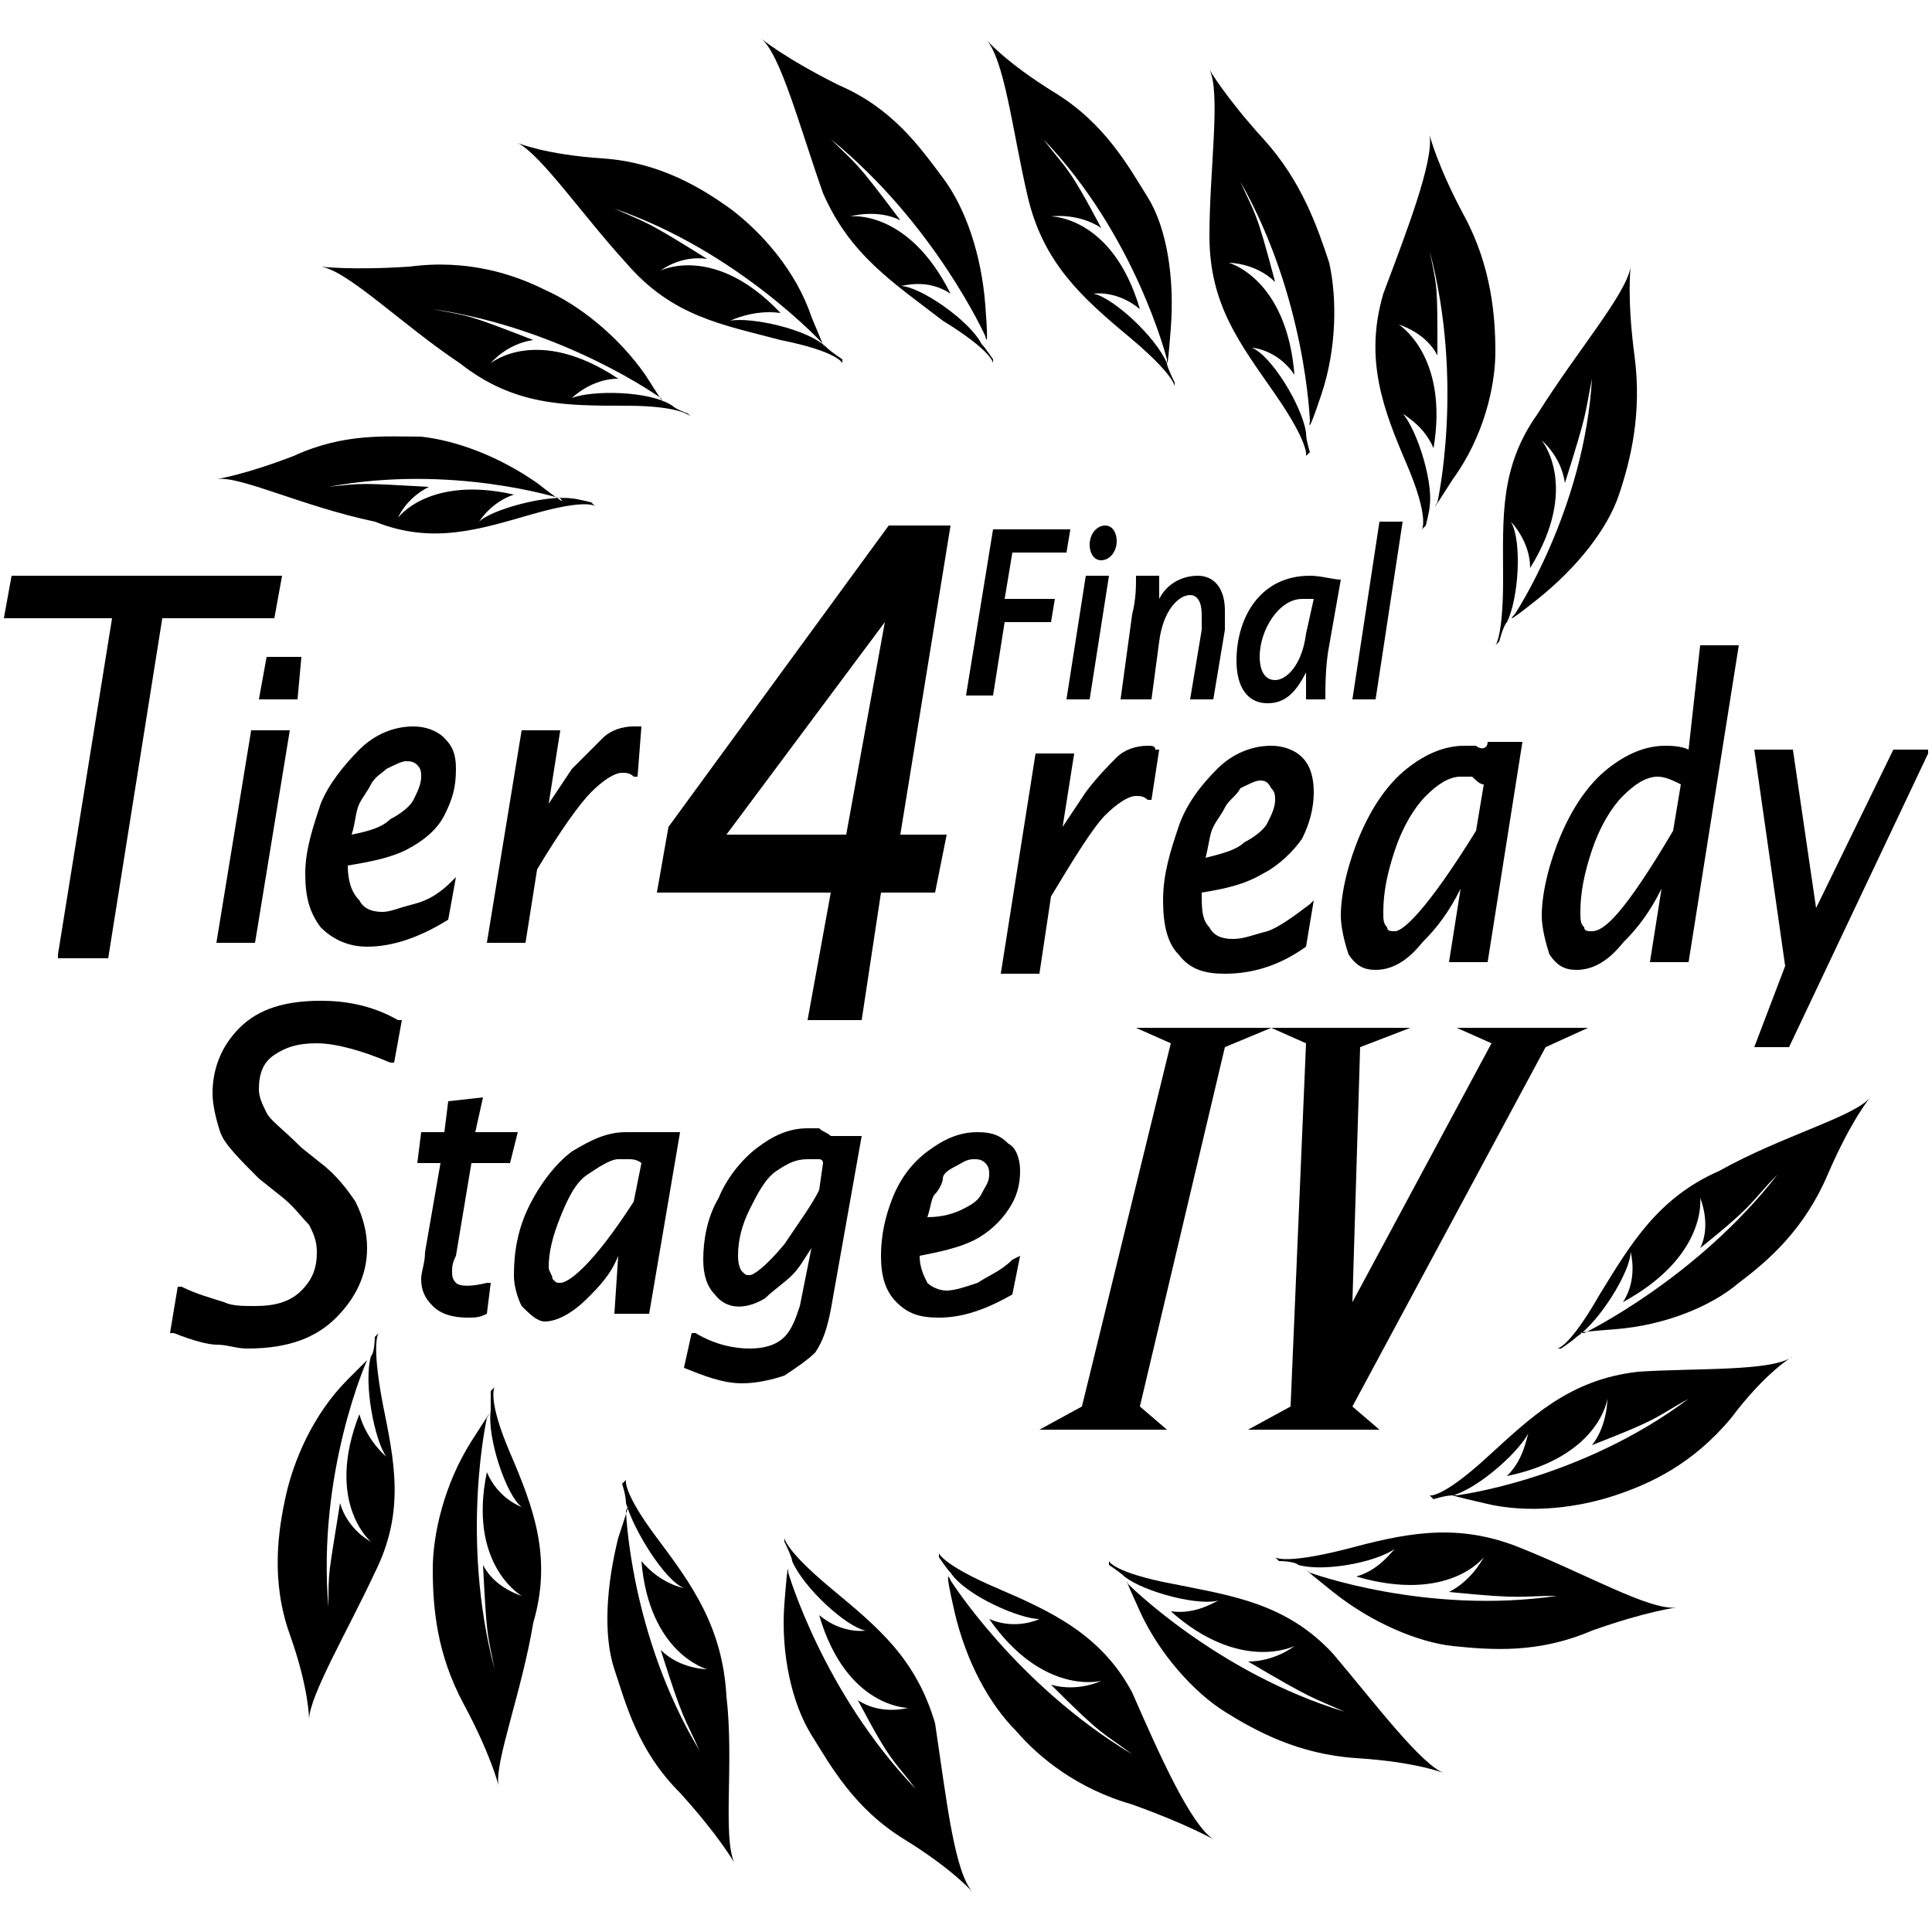 <?xml version="1.0" encoding="utf-8"?>
<!-- Generator: Adobe Illustrator 22.0.1, SVG Export Plug-In . SVG Version: 6.00 Build 0)  -->
<svg version="1.1" id="Layer_1" xmlns="http://www.w3.org/2000/svg" xmlns:xlink="http://www.w3.org/1999/xlink" x="0px" y="0px"
	 viewBox="0 0 50 50" style="enable-background:new 0 0 50 50;" xml:space="preserve">
<g>
	<g>
		<path d="M8.3,25.9c-0.9,0-1.6,0.2-2.1,0.7c-0.5,0.5-0.7,1.1-0.7,1.7c0,0.3,0.1,0.7,0.2,1c0.1,0.3,0.5,0.7,1,1.2l0.5,0.4
			c0.4,0.3,0.6,0.6,0.8,0.8c0.1,0.2,0.2,0.4,0.2,0.7c0,0.4-0.1,0.7-0.4,1c-0.3,0.3-0.7,0.4-1.2,0.4c-0.3,0-0.6,0-0.8-0.1
			c-0.3-0.1-0.7-0.2-1.1-0.4l-0.1,0l-0.2,1.2l0.1,0c0.5,0.2,0.9,0.3,1.1,0.3c0.3,0,0.5,0.1,0.8,0.1c1.1,0,1.8-0.3,2.3-0.8
			c0.5-0.5,0.8-1.1,0.8-1.8c0-0.4-0.1-0.8-0.3-1.2c-0.2-0.3-0.5-0.7-0.9-1l-0.5-0.4C7.3,29.2,7,29,6.9,28.8
			c-0.1-0.2-0.2-0.4-0.2-0.6c0-0.4,0.1-0.7,0.4-0.9c0.3-0.2,0.6-0.3,1.1-0.3c0.5,0,1.2,0.2,1.9,0.5l0.1,0l0.2-1.1l-0.1,0
			C9.6,26,8.9,25.9,8.3,25.9z"/>
		<path d="M12.2,30.1h1l0.2-0.8h-1.1l0.2-0.9l-0.9,0.1l-0.1,0.8h-0.6l-0.1,0.8h0.6l-0.4,2.3c0,0.3-0.1,0.5-0.1,0.7
			c0,0.3,0.1,0.5,0.3,0.7c0.2,0.2,0.5,0.3,0.9,0.3c0.2,0,0.3,0,0.5-0.1l0,0l0.1-0.8l-0.1,0c-0.4,0.1-0.7,0.1-0.8,0
			c-0.1-0.1-0.1-0.2-0.1-0.3c0-0.1,0-0.2,0.1-0.4L12.2,30.1z"/>
		<path d="M16.5,29.3c-0.1,0-0.2,0-0.3,0c-0.5,0-0.9,0.2-1.4,0.5c-0.4,0.3-0.8,0.8-1.1,1.4c-0.3,0.6-0.4,1.2-0.4,1.8
			c0,0.3,0.1,0.6,0.2,0.8c0.2,0.2,0.4,0.4,0.6,0.4c0.3,0,0.7-0.2,1.1-0.6c0.3-0.3,0.6-0.6,0.8-1.1L15.9,34h0.9l0.8-4.7h-0.8
			C16.7,29.3,16.6,29.3,16.5,29.3z M16.6,30.1l-0.2,1c-1.1,1.7-1.7,2.1-1.9,2.1c-0.1,0-0.1,0-0.2-0.1c0-0.1-0.1-0.2-0.1-0.3
			c0-0.4,0.1-0.8,0.3-1.3c0.2-0.5,0.4-0.9,0.7-1.1c0.3-0.2,0.6-0.4,0.8-0.4c0.1,0,0.2,0,0.3,0C16.5,30,16.6,30.1,16.6,30.1z"/>
		<path d="M21.2,29.2c-0.1,0-0.2,0-0.3,0c-0.5,0-0.9,0.2-1.3,0.5c-0.4,0.3-0.8,0.8-1,1.3c-0.3,0.5-0.4,1.1-0.4,1.6
			c0,0.4,0.1,0.7,0.3,0.9c0.3,0.4,0.8,0.4,1.3,0.1c0.2-0.2,0.5-0.4,0.7-0.6c0.2-0.2,0.3-0.4,0.5-0.7l-0.3,1.5
			c-0.1,0.3-0.2,0.6-0.4,0.8c-0.2,0.2-0.5,0.3-0.9,0.3c-0.4,0-0.9-0.1-1.4-0.4l-0.1,0l-0.2,0.9l0,0c0.5,0.2,1,0.4,1.5,0.4
			c0.4,0,0.8-0.1,1.1-0.2c0.3-0.2,0.6-0.4,0.8-0.6c0.2-0.3,0.3-0.6,0.4-1.1l0.8-4.5h-0.8C21.4,29.3,21.3,29.3,21.2,29.2z M21.3,30.1
			l-0.1,0.7c-0.2,0.4-0.5,0.8-0.9,1.4c-0.5,0.6-0.8,0.8-0.9,0.8c-0.1,0-0.1,0-0.2-0.1c0,0-0.1-0.1-0.1-0.4c0-0.4,0.1-0.8,0.3-1.2
			c0.2-0.4,0.4-0.8,0.7-1c0.3-0.2,0.5-0.3,0.8-0.3c0.1,0,0.2,0,0.3,0C21.2,30,21.3,30,21.3,30.1z"/>
		<path d="M25.3,33.2c-0.3,0.1-0.6,0.2-0.8,0.2c-0.2,0-0.4-0.1-0.5-0.2c-0.1-0.2-0.2-0.4-0.2-0.7c0.5-0.1,1-0.2,1.4-0.4
			c0.4-0.2,0.7-0.5,0.9-0.8c0.2-0.3,0.3-0.6,0.3-1c0-0.3-0.1-0.6-0.3-0.7c-0.2-0.2-0.4-0.3-0.8-0.3c-0.5,0-0.9,0.2-1.3,0.5
			c-0.4,0.3-0.7,0.7-0.9,1.2c-0.2,0.5-0.3,1-0.3,1.5c0,0.5,0.1,0.9,0.4,1.2c0.3,0.3,0.6,0.4,1.1,0.4c0.6,0,1.2-0.2,1.9-0.6l0,0
			l0.2-1l-0.2,0.1C25.9,32.9,25.6,33,25.3,33.2z M24.7,30.2c0.2-0.1,0.3-0.2,0.5-0.2c0.1,0,0.2,0,0.3,0.1c0.1,0.1,0.1,0.2,0.1,0.3
			c0,0.2-0.1,0.3-0.2,0.5c-0.1,0.2-0.3,0.3-0.5,0.4c-0.2,0.1-0.5,0.2-0.9,0.2c0.1-0.3,0.1-0.5,0.2-0.6c0.1-0.1,0.2-0.3,0.2-0.4
			C24.4,30.4,24.5,30.3,24.7,30.2z"/>
		<polygon points="41.1,26.6 37.7,26.6 38.6,27 35,33.7 35.2,27.1 36.5,26.6 32.9,26.6 32.9,26.6 29.4,26.6 30.3,27 28,36.4 
			26.9,37 30.2,37 29.5,36.4 31.7,27.1 32.9,26.6 33.8,27 33.4,36.4 32.3,37 35.6,37 35.6,37 35.7,37 35,36.4 40,27.1 		"/>
	</g>
	<g>
		<path d="M29.7,19.3c-0.3,0-0.6,0.1-0.8,0.3c-0.2,0.2-0.5,0.5-0.8,0.9c-0.2,0.3-0.4,0.6-0.6,0.9l0.3-1.9h-1l-0.9,5.7h1l0.3-2
			c0.6-1,1.1-1.8,1.4-2.1c0.3-0.3,0.6-0.5,0.8-0.5c0.1,0,0.2,0,0.3,0.1l0.1,0l0.2-1.3l-0.1,0C29.9,19.3,29.8,19.3,29.7,19.3z"/>
		<path d="M32.8,24.1c-0.4,0.1-0.6,0.2-0.9,0.2c-0.3,0-0.5-0.1-0.6-0.3c-0.2-0.2-0.2-0.5-0.2-0.9c0.6-0.1,1.1-0.2,1.6-0.5
			c0.4-0.2,0.8-0.6,1-0.9c0.2-0.4,0.3-0.8,0.3-1.2c0-0.4-0.1-0.7-0.3-0.9c-0.2-0.2-0.5-0.3-0.8-0.3c-0.5,0-1,0.2-1.4,0.6
			c-0.4,0.4-0.8,0.9-1,1.5c-0.2,0.6-0.4,1.2-0.4,1.9c0,0.6,0.1,1.1,0.4,1.4c0.3,0.4,0.7,0.5,1.2,0.5c0.7,0,1.4-0.2,2.1-0.7l0,0
			l0.2-1.2l-0.1,0.1C33.5,23.7,33.1,24,32.8,24.1z M31.2,22.2c0.1-0.4,0.1-0.6,0.2-0.8c0.1-0.2,0.2-0.3,0.3-0.5
			c0.1-0.2,0.3-0.3,0.4-0.5c0.2-0.1,0.4-0.2,0.5-0.2c0.1,0,0.2,0,0.3,0.2c0.1,0.1,0.1,0.2,0.1,0.3c0,0.2-0.1,0.4-0.2,0.6
			c-0.1,0.2-0.4,0.4-0.6,0.5C32,22,31.6,22.1,31.2,22.2z"/>
		<path d="M38.2,19.3c-0.1,0-0.2,0-0.3,0c-0.5,0-1,0.2-1.5,0.6c-0.5,0.4-0.9,1-1.2,1.7c-0.3,0.7-0.5,1.5-0.5,2.1
			c0,0.3,0.1,0.7,0.2,1c0.2,0.3,0.4,0.4,0.7,0.4c0.4,0,0.8-0.2,1.2-0.7c0.4-0.4,0.7-0.8,1-1.4l-0.3,1.9h1l0.9-5.7h-0.9
			C38.5,19.4,38.3,19.4,38.2,19.3z M38.4,20.3l-0.2,1.2c-1.3,2.1-1.9,2.6-2.1,2.6c-0.1,0-0.2,0-0.2-0.1c-0.1-0.1-0.1-0.2-0.1-0.4
			c0-0.5,0.1-1,0.3-1.6c0.2-0.6,0.5-1.1,0.8-1.4c0.3-0.3,0.6-0.5,0.9-0.5c0.1,0,0.2,0,0.3,0C38.2,20.2,38.3,20.3,38.4,20.3z"/>
		<path d="M43.7,19.4c-0.2-0.1-0.5-0.1-0.6-0.1c-0.5,0-1,0.2-1.5,0.6c-0.5,0.4-0.9,1-1.2,1.7c-0.3,0.7-0.5,1.5-0.5,2.1
			c0,0.3,0.1,0.7,0.2,1c0.2,0.3,0.4,0.4,0.7,0.4c0.4,0,0.8-0.2,1.2-0.7c0.4-0.4,0.7-0.8,1-1.4l-0.3,1.9h1l1.3-8.2h-1L43.7,19.4z
			 M41.2,24.1c-0.1,0-0.2,0-0.2-0.1c-0.1-0.1-0.1-0.2-0.1-0.4c0-0.5,0.1-1,0.3-1.6c0.2-0.6,0.5-1.1,0.8-1.4c0.3-0.3,0.6-0.5,0.9-0.5
			c0.2,0,0.4,0.1,0.6,0.2l-0.2,1.2C42,23.7,41.5,24.1,41.2,24.1z"/>
		<polygon points="49,19.4 47,23.5 46.4,19.4 45.4,19.4 46.2,25 45.4,27.1 46.3,27.1 49.9,19.5 49.9,19.4 		"/>
	</g>
	<g>
		<polygon points="7.3,14.9 0.3,14.9 0.1,16 2.9,16 1.5,24.7 1.5,24.8 2.8,24.8 4.2,16 7.1,16 		"/>
		<polygon points="6.7,18.1 7.7,18.1 7.8,17 6.9,17 		"/>
		<polygon points="5.6,24.4 6.6,24.4 7.5,18.9 6.5,18.9 		"/>
		<path d="M10.7,23.4c-0.4,0.1-0.6,0.2-0.8,0.2c-0.3,0-0.5-0.1-0.6-0.3C9.1,23.1,9,22.8,9,22.4c0.6-0.1,1.1-0.2,1.5-0.4
			c0.4-0.2,0.8-0.5,1-0.9c0.2-0.4,0.3-0.7,0.3-1.2c0-0.4-0.1-0.6-0.3-0.8c-0.2-0.2-0.5-0.3-0.8-0.3c-0.5,0-1,0.2-1.4,0.6
			c-0.4,0.4-0.8,0.9-1,1.4c-0.2,0.6-0.4,1.2-0.4,1.8c0,0.6,0.1,1,0.4,1.4c0.3,0.3,0.7,0.5,1.2,0.5c0.6,0,1.3-0.2,2.1-0.7l0,0
			l0.2-1.1l-0.1,0.1C11.4,23.1,11.1,23.3,10.7,23.4z M9.1,21.6c0.1-0.3,0.1-0.6,0.2-0.8c0.1-0.2,0.2-0.3,0.3-0.5
			c0.1-0.2,0.3-0.3,0.4-0.4c0.2-0.1,0.4-0.2,0.5-0.2c0.1,0,0.2,0,0.3,0.1c0.1,0.1,0.1,0.2,0.1,0.3c0,0.2-0.1,0.4-0.2,0.6
			c-0.1,0.2-0.4,0.4-0.6,0.5C9.9,21.4,9.6,21.5,9.1,21.6z"/>
		<path d="M16.6,18.8c-0.1,0-0.2,0-0.2,0c-0.3,0-0.6,0.1-0.8,0.3c-0.2,0.2-0.5,0.5-0.8,0.8c-0.2,0.3-0.4,0.6-0.6,0.9l0.3-1.9h-1
			l-0.9,5.5h1l0.3-1.9c0.6-1,1.1-1.7,1.4-2c0.3-0.3,0.6-0.5,0.8-0.5c0.1,0,0.2,0,0.3,0.1l0.1,0L16.6,18.8L16.6,18.8z"/>
	</g>
	<path d="M23.3,21.6l1.3-8l-1.6,0l-5.7,7.8l-0.3,1.7l4.5,0l-0.6,3.3l1.4,0l0.5-3.3l1.4,0l0.3-1.5L23.3,21.6z M18.8,21.6l4.1-5.5
		l-1,5.5L18.8,21.6z"/>
	<path d="M5.6,12.4c0,0,0.7-0.1,2-0.6c1.3-0.6,2.4-0.5,3.3-0.5c0.9,0.1,2,0.5,3,1.2c0.9,0.7,0.6,0.4,0.6,0.4s-2.8-0.9-6-0.3
		c0.9-0.1,0.8-0.1,2.6,0c-0.6,0.3-0.8,0.8-0.8,0.8s0.8-1.1,3-0.6c-0.6,0.2-0.9,0.7-0.9,0.7c0.3-0.3,1.7-0.7,2.4-0.6
		c0.1,0,0.5,0.1,0.5,0.1l0.1,0.1c0,0-0.2-0.2-1.6,0.2c-1.4,0.4-2.6,0.8-4.1,0.2C7.8,13.1,6.2,12.3,5.6,12.4z"/>
	<path d="M8.3,6.9c0,0,0.8,0.1,2.3,0c1.5-0.2,2.7,0.2,3.5,0.6c0.9,0.4,1.9,1.2,2.6,2.2c0.7,1.1,0.4,0.6,0.4,0.6S14.6,8.5,11.2,8
		c1,0.2,0.8,0.1,2.6,0.8c-0.7,0.1-1.1,0.6-1.1,0.6s1.2-1,3.3,0.4c-0.7,0-1.2,0.5-1.2,0.5c0.5-0.2,2-0.2,2.6,0.2
		c0.1,0.1,0.4,0.2,0.4,0.2l0.1,0.1c0,0-0.2-0.3-1.7-0.3c-1.6,0-2.9,0-4.3-1.1C10.4,8.4,9,7,8.3,6.9z"/>
	<path d="M13.4,3.7c0,0,0.7,0.3,2.2,0.4c1.5,0.1,2.6,0.8,3.3,1.3C19.7,6,20.6,7,21,8.2c0.5,1.2,0.3,0.7,0.3,0.7s-2.2-2.4-5.4-3.5
		c0.9,0.4,0.8,0.3,2.4,1.3c-0.7-0.1-1.2,0.3-1.2,0.3s1.4-0.7,3.1,1.1c-0.7-0.1-1.3,0.2-1.3,0.2c0.5-0.1,2,0.2,2.5,0.7
		c0.1,0.1,0.4,0.3,0.4,0.3l0,0.1c0,0-0.1-0.3-1.6-0.6c-1.5-0.4-2.8-0.6-4-2C15.1,5.6,14,4,13.4,3.7z"/>
	<path d="M19.7,1c0,0,0.6,0.5,2,1.2c1.4,0.6,2.1,1.6,2.7,2.4c0.6,0.8,1,2,1.1,3.3c0.1,1.3,0,0.8,0,0.8s-1.3-2.9-4-5.1
		c0.7,0.7,0.6,0.5,1.8,2.1c-0.6-0.3-1.3-0.1-1.3-0.1s1.5-0.2,2.6,2c-0.6-0.4-1.2-0.2-1.3-0.2c0.5,0,1.8,0.9,2.1,1.5
		c0.1,0.1,0.3,0.4,0.3,0.4l0,0.1c0,0,0-0.3-1.3-1.1C23.1,7.3,22,6.6,21.3,5C20.7,3.3,20.2,1.4,19.7,1z"/>
	<path d="M25.5,1c0,0,0.5,0.6,1.8,1.4c1.3,0.8,1.9,1.9,2.4,2.7c0.5,0.8,0.7,2.1,0.6,3.4c-0.1,1.3-0.1,0.8-0.1,0.8S29.4,6.1,27,3.6
		c0.6,0.8,0.6,0.6,1.5,2.3c-0.6-0.4-1.3-0.3-1.3-0.3s1.6,0,2.3,2.4c-0.6-0.5-1.2-0.4-1.2-0.4c0.5,0.1,1.6,1.1,1.9,1.8
		c0,0.1,0.2,0.5,0.2,0.5l0,0.1c0,0,0-0.3-1.2-1.3c-1.2-1-2.2-1.9-2.6-3.6C26.2,3.4,26,1.5,25.5,1z"/>
	<path d="M31.3,1.8c0,0,0.4,0.7,1.4,1.8c1,1.1,1.4,2.3,1.7,3.2c0.2,0.9,0.2,2.2-0.2,3.4c-0.4,1.2-0.3,0.7-0.3,0.7s-0.1-3.2-1.8-6.2
		c0.4,0.9,0.4,0.7,0.9,2.6c-0.5-0.5-1.2-0.5-1.2-0.5s1.5,0.4,1.7,2.9C33.1,9.1,32.5,9,32.4,9c0.5,0.2,1.3,1.5,1.4,2.2
		c0,0.2,0.1,0.5,0.1,0.5l-0.1,0.1c0,0,0.1-0.3-0.8-1.6c-0.9-1.3-1.7-2.3-1.7-4.1C31.3,4.4,31.6,2.4,31.3,1.8z"/>
	<path d="M37,3.5c0,0,0.2,0.8,0.9,2.1c0.7,1.3,0.8,2.6,0.8,3.5c0,0.9-0.3,2.2-1.1,3.3c-0.7,1.1-0.4,0.6-0.4,0.6s0.7-3.1-0.2-6.5
		c0.2,1,0.2,0.8,0.2,2.7c-0.3-0.6-1-0.8-1-0.8s1.3,0.8,0.9,3.2c-0.3-0.7-0.9-0.9-0.9-1c0.4,0.3,0.9,1.8,0.8,2.5
		c0,0.1-0.1,0.5-0.1,0.5l-0.1,0.1c0,0,0.2-0.3-0.4-1.7c-0.6-1.4-1.1-2.7-0.6-4.4C36.4,6,37.1,4.2,37,3.5z"/>
	<path d="M42.2,6.9c0,0-0.1,0.8,0.1,2.3c0.2,1.5-0.1,2.7-0.4,3.6c-0.3,0.9-1.1,1.9-2.1,2.7c-1,0.8-0.6,0.4-0.6,0.4s1.8-2.7,2-6.1
		c-0.2,1-0.1,0.8-0.7,2.7c-0.1-0.7-0.6-1.1-0.6-1.1s1,1.2-0.3,3.3c0-0.7-0.5-1.2-0.5-1.2c0.3,0.5,0.2,2-0.1,2.6
		c-0.1,0.1-0.2,0.5-0.2,0.5l-0.1,0.1c0,0,0.2-0.2,0.2-1.7c0-1.6-0.1-2.9,0.9-4.3C40.8,9.1,42.1,7.6,42.2,6.9z"/>
	<path d="M46.4,35.1c0,0-0.7,0.4-1.6,1.6c-1,1.2-2.1,1.7-3,2c-0.9,0.3-2.2,0.5-3.4,0.2c-1.3-0.3-0.7-0.2-0.7-0.2s3.2-0.4,6-2.5
		c-0.9,0.5-0.7,0.5-2.5,1.2c0.4-0.5,0.4-1.2,0.4-1.2s-0.2,1.5-2.6,2c0.5-0.5,0.5-1.1,0.6-1.2c-0.2,0.5-1.3,1.5-2,1.7
		c-0.2,0-0.5,0.1-0.5,0.1l-0.1-0.1c0,0,0.3,0.1,1.5-1c1.1-1,2.1-2,3.9-2.2C43.9,35.4,45.9,35.5,46.4,35.1z"/>
	<path d="M48.4,28.4c0,0-0.5,0.6-1.1,2c-0.6,1.4-1.5,2.2-2.3,2.8c-0.7,0.6-1.9,1.1-3.2,1.2c-1.3,0.1-0.8,0.1-0.8,0.1s2.9-1.4,5-4.1
		c-0.7,0.7-0.5,0.7-2,1.9c0.3-0.6,0-1.3,0-1.3s0.2,1.5-2,2.7c0.4-0.6,0.2-1.3,0.2-1.3c0,0.5-0.8,1.8-1.4,2.2
		c-0.1,0.1-0.4,0.3-0.4,0.3l-0.1,0c0,0,0.3,0,1.1-1.4c0.8-1.3,1.5-2.5,3.1-3.2C46.1,29.4,48,28.9,48.4,28.4z"/>
	<path d="M43.4,41.6c0,0-0.8,0.1-2.2,0.6c-1.4,0.6-2.6,0.5-3.6,0.4c-0.9-0.1-2.1-0.6-3.1-1.4c-1-0.8-0.6-0.5-0.6-0.5s3,1.1,6.4,0.6
		c-1,0-0.8,0.1-2.8-0.1c0.6-0.3,0.9-0.9,0.9-0.9s-0.9,1.2-3.3,0.5c0.7-0.2,1-0.8,1.1-0.8c-0.4,0.4-1.9,0.7-2.6,0.5
		c-0.1-0.1-0.5-0.1-0.5-0.1l-0.1-0.1c0,0,0.2,0.2,1.8-0.2c1.5-0.4,2.8-0.7,4.4-0.1C41,40.7,42.7,41.7,43.4,41.6z"/>
	<path d="M37.4,45.9c0,0-0.7-0.3-2.3-0.4c-1.5-0.1-2.6-0.7-3.4-1.2c-0.8-0.5-1.7-1.5-2.2-2.6C29,40.6,29.2,41,29.2,41
		s2.3,2.3,5.6,3.3c-0.9-0.4-0.8-0.3-2.5-1.3c0.7,0,1.2-0.4,1.2-0.4s-1.4,0.7-3.2-0.9c0.7,0.1,1.2-0.3,1.3-0.3
		c-0.5,0.2-2-0.2-2.5-0.6c-0.1-0.1-0.4-0.3-0.4-0.3l0-0.1c0,0,0.1,0.3,1.7,0.6c1.5,0.3,2.9,0.5,4.1,1.8
		C35.6,44.1,36.8,45.7,37.4,45.9z"/>
	<path d="M31.4,47.6c0,0-0.7-0.4-2.1-0.9c-1.4-0.4-2.4-1.2-3-1.9c-0.7-0.7-1.3-1.8-1.6-3.1c-0.3-1.3-0.1-0.8-0.1-0.8
		s1.7,2.7,4.7,4.5c-0.8-0.6-0.7-0.4-2.1-1.8c0.7,0.2,1.3-0.1,1.3-0.1s-1.5,0.4-2.9-1.6c0.7,0.3,1.3,0,1.3,0c-0.5,0-1.9-0.6-2.3-1.2
		c-0.1-0.1-0.3-0.4-0.3-0.4v-0.1c0,0,0.1,0.3,1.5,0.9c1.4,0.6,2.7,1.2,3.5,2.7C30,45.4,30.8,47.2,31.4,47.6z"/>
	<path d="M25.2,49c0,0-0.5-0.6-1.8-1.4c-1.3-0.8-1.9-1.9-2.4-2.7c-0.5-0.8-0.8-2.1-0.7-3.4c0.1-1.3,0.1-0.8,0.1-0.8s0.9,3.1,3.3,5.6
		c-0.6-0.8-0.6-0.6-1.5-2.3c0.6,0.4,1.3,0.2,1.3,0.2s-1.6,0-2.3-2.4c0.6,0.5,1.2,0.4,1.2,0.4c-0.5-0.1-1.6-1.1-1.9-1.8
		c0-0.1-0.2-0.5-0.2-0.5l0-0.1c0,0,0,0.3,1.2,1.3c1.2,1,2.2,1.8,2.7,3.5C24.5,46.6,24.7,48.5,25.2,49z"/>
	<path d="M19,48.2c0,0-0.4-0.7-1.4-1.8c-1.1-1.1-1.4-2.3-1.7-3.2c-0.3-0.9-0.2-2.2,0.1-3.4c0.4-1.2,0.2-0.7,0.2-0.7s0.1,3.2,1.9,6.2
		c-0.4-0.9-0.4-0.7-1-2.6c0.5,0.5,1.2,0.5,1.2,0.5s-1.5-0.4-1.7-2.8c0.5,0.6,1.1,0.7,1.1,0.7c-0.5-0.2-1.3-1.5-1.5-2.2
		c0-0.2-0.1-0.5-0.1-0.5l0.1-0.1c0,0-0.1,0.3,0.8,1.5c0.9,1.2,1.7,2.3,1.8,4.1C19,45.6,18.7,47.5,19,48.2z"/>
	<path d="M12.9,46.2c0,0-0.2-0.8-0.9-2.1c-0.7-1.3-0.8-2.5-0.8-3.5c0-0.9,0.3-2.2,1-3.3c0.7-1.1,0.4-0.6,0.4-0.6s-0.7,3.1,0.2,6.5
		c-0.2-1-0.2-0.8-0.3-2.7c0.3,0.6,1,0.8,1,0.8s-1.4-0.8-0.9-3.2c0.3,0.7,0.9,0.9,0.9,0.9c-0.4-0.3-0.9-1.8-0.8-2.5
		c0-0.1,0-0.5,0-0.5l0.1-0.1c0,0-0.2,0.3,0.4,1.7c0.6,1.4,1.1,2.7,0.6,4.4C13.5,43.8,12.8,45.6,12.9,46.2z"/>
	<path d="M8,44.5c0,0,0-0.8-0.5-2.2c-0.5-1.4-0.3-2.7-0.1-3.6c0.2-0.9,0.7-2.1,1.6-3c0.9-0.9,0.5-0.5,0.5-0.5s-1.3,2.9-1,6.4
		c0-1,0-0.8,0.3-2.7c0.2,0.7,0.8,1,0.8,1s-1.2-1-0.3-3.3c0.2,0.7,0.7,1.1,0.7,1.1c-0.3-0.4-0.6-1.9-0.4-2.6c0.1-0.1,0.1-0.5,0.1-0.5
		l0.1-0.1c0,0-0.2,0.2,0.1,1.8c0.3,1.5,0.6,2.8-0.2,4.4C9,42.2,8,43.9,8,44.5z"/>
	<g>
		<path d="M25.7,13.7h2l-0.1,0.6h-1.4l-0.2,1.2h1.3l-0.1,0.6H26l-0.3,1.9H25L25.7,13.7z"/>
		<path d="M27.6,18.1l0.5-3.2h0.6l-0.5,3.2H27.6z M28.2,14.1c0-0.3,0.2-0.5,0.4-0.5c0.2,0,0.3,0.2,0.3,0.4c0,0.3-0.2,0.5-0.4,0.5
			C28.3,14.5,28.2,14.3,28.2,14.1z"/>
		<path d="M29,18.1l0.3-2.2c0.1-0.4,0.1-0.7,0.1-1H30L30,15.5h0c0.2-0.4,0.6-0.6,1-0.6c0.4,0,0.7,0.3,0.7,0.9c0,0.1,0,0.4,0,0.5
			l-0.3,1.8h-0.6l0.3-1.8c0-0.1,0-0.3,0-0.4c0-0.3-0.1-0.5-0.3-0.5c-0.3,0-0.7,0.4-0.8,1.2l-0.2,1.5H29z"/>
		<path d="M33.8,18.1c0-0.2,0-0.4,0-0.7h0c-0.3,0.6-0.6,0.8-1,0.8c-0.5,0-0.8-0.4-0.8-1.1c0-1.1,0.6-2.2,1.9-2.2
			c0.3,0,0.6,0.1,0.8,0.1l-0.3,1.7c-0.1,0.5-0.1,1.1-0.1,1.4H33.8z M34,15.5c-0.1,0-0.1,0-0.3,0c-0.6,0-1.1,0.8-1.1,1.5
			c0,0.3,0.1,0.6,0.4,0.6c0.3,0,0.7-0.4,0.8-1.2L34,15.5z"/>
		<path d="M35,18.1l0.7-4.6h0.6l-0.7,4.6H35z"/>
	</g>
</g>
</svg>
